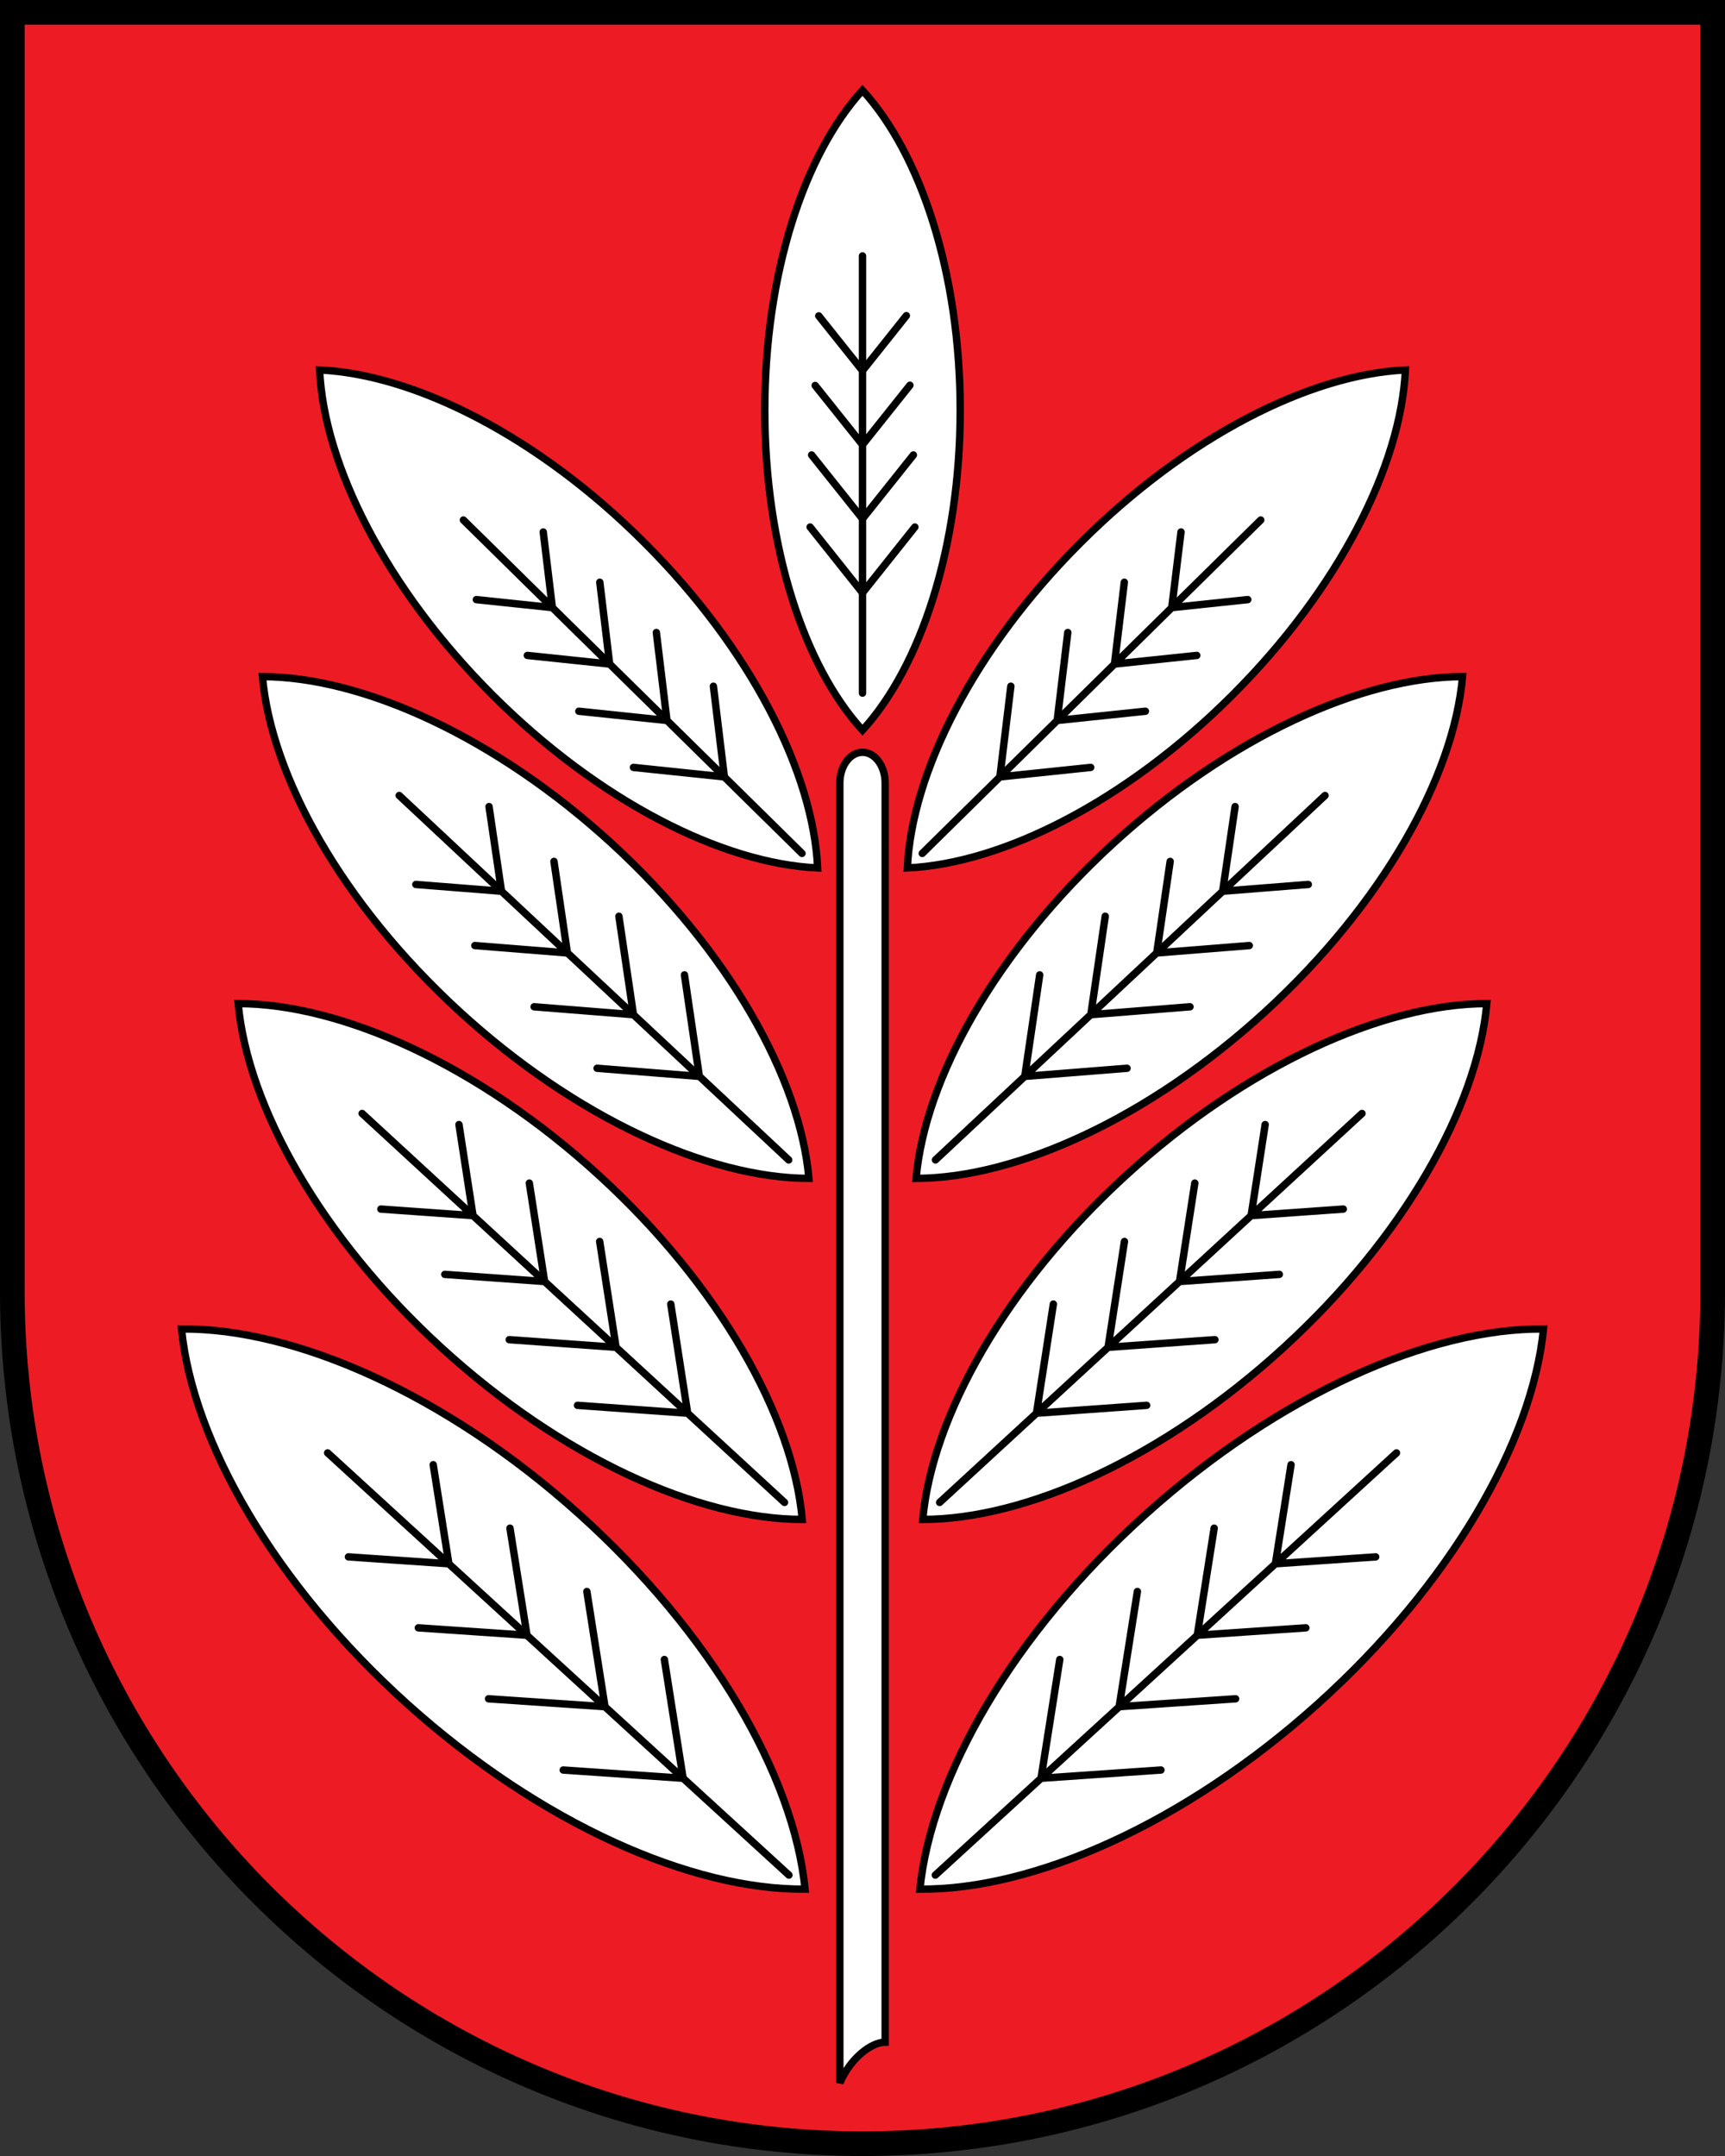 <?xml version="1.0" encoding="UTF-8" standalone="no"?>
<!-- Created with Inkscape (http://www.inkscape.org/) -->
<svg
   xmlns:dc="http://purl.org/dc/elements/1.1/"
   xmlns:cc="http://web.resource.org/cc/"
   xmlns:rdf="http://www.w3.org/1999/02/22-rdf-syntax-ns#"
   xmlns:svg="http://www.w3.org/2000/svg"
   xmlns="http://www.w3.org/2000/svg"
   xmlns:inkscape="http://www.inkscape.org/namespaces/inkscape"
   width="140"
   height="175"
   id="svg2"
   inkscape:version="0.44"
   version="1.0">
  <rect width="100%" height="100%" fill="#333333" stroke="none"/>
  <g
     inkscape:label="Ebene 1"
     inkscape:groupmode="layer"
     id="layer1">
    <path
       id="path8453"
       d="M139,104.8L139,1L1,1L1,104.8C1,143 31.91,174 70,174C108.09,174 139,143 139,104.8z"
       style="fill:#ed1c24;fill-opacity:1;fill-rule:nonzero;stroke:none;stroke-width:2;stroke-linecap:butt;stroke-linejoin:miter;stroke-miterlimit:4;stroke-opacity:1" />
    <path
       id="path5707"
       style="fill:white;fill-opacity:1;fill-rule:evenodd;stroke:black;stroke-width:0.6;stroke-linecap:round;stroke-linejoin:miter;stroke-miterlimit:4;stroke-opacity:1"
       d="M69.98,61.06C68.96,61.08 68.15,62.21 68.16,63.59L68.16,169.07C69.04,167.01 70.75,165.76 71.84,165.76L71.84,63.59C71.85,62.92 71.65,62.27 71.3,61.79C70.95,61.32 70.47,61.05 69.98,61.06z M70,7.33C65.26,12.52 62.07,22.21 62.07,33.3C62.07,44.4 65.26,54.08 70,59.27C74.74,54.08 77.93,44.4 77.93,33.3C77.93,22.21 74.74,12.52 70,7.33z M114.06,30.03C113.71,37.76 108.66,47.78 100.03,56.41C91.39,65.05 81.37,70.1 73.64,70.45C73.99,62.72 79.04,52.7 87.68,44.07C96.31,35.43 106.33,30.38 114.06,30.03z M118.7,54.92C117.99,63.04 112.22,73.36 102.75,82.06C93.27,90.76 82.5,95.63 74.35,95.65C75.06,87.53 80.83,77.21 90.3,68.51C99.78,59.81 110.55,54.94 118.7,54.92z M120.67,81.46C119.91,89.82 113.95,100.45 104.17,109.39C94.39,118.34 83.29,123.33 74.89,123.33C75.64,114.97 81.6,104.35 91.38,95.41C101.16,86.46 112.27,81.47 120.67,81.46z M125.27,107.87C124.36,117.03 117.72,128.62 106.91,138.34C96.1,148.05 83.87,153.42 74.66,153.34C75.57,144.18 82.21,132.59 93.02,122.88C103.83,113.16 116.06,107.79 125.27,107.87z M25.94,30.03C26.29,37.76 31.34,47.78 39.97,56.41C48.61,65.05 58.63,70.1 66.36,70.45C66.01,62.72 60.96,52.7 52.32,44.07C43.69,35.43 33.67,30.38 25.94,30.03z M21.3,54.92C22.01,63.04 27.78,73.36 37.25,82.06C46.73,90.76 57.5,95.63 65.65,95.65C64.94,87.53 59.17,77.21 49.7,68.51C40.22,59.81 29.45,54.94 21.3,54.92z M19.33,81.46C20.09,89.82 26.05,100.45 35.83,109.39C45.61,118.34 56.71,123.33 65.11,123.33C64.36,114.97 58.4,104.35 48.62,95.41C38.84,86.46 27.73,81.47 19.33,81.46z M14.73,107.87C15.64,117.03 22.28,128.62 33.09,138.34C43.9,148.05 56.13,153.42 65.34,153.34C64.43,144.18 57.79,132.59 46.98,122.88C36.17,113.16 23.94,107.79 14.73,107.87z" />
    <path
       style="fill:none;fill-opacity:1;fill-rule:nonzero;stroke:#000000;stroke-width:2;stroke-linecap:butt;stroke-linejoin:miter;stroke-miterlimit:4;stroke-opacity:1"
       d="M139,104.8L139,1L1,1L1,104.8C1,143 31.91,174 70,174C108.09,174 139,143 139,104.8z"
       id="path7209" />
    <path
       id="path6731"
       style="fill:none;fill-opacity:0.75;fill-rule:evenodd;stroke:black;stroke-width:0.6;stroke-linecap:round;stroke-linejoin:miter;stroke-miterlimit:4;stroke-opacity:1"
       d="M70,56.26L70,20.77M66.45,25.64L70,30.09L73.56,25.62M66.16,31.29L70,36.1L73.85,31.27M65.87,36.93L70,42.11L74.13,36.93M65.75,42.78L70,48.12L74.25,42.78M74.85,69.27L102.32,42.21M95.85,43.18L95.1,49.32L101.27,48.67M91.25,47.26L90.45,53.9L97.13,53.2M86.66,51.34L85.8,58.48L92.96,57.73M82.04,55.7L81.15,63.06L88.52,62.29M75.92,94.15L107.54,64.57M100.24,65.47L99.23,72.34L106.18,71.79M94.97,69.92L93.88,77.35L101.39,76.75M89.7,74.37L88.53,82.36L96.58,81.72M84.38,79.13L83.17,87.37L91.47,86.71M76.26,121.95L110.54,90.38M102.68,91.28L101.54,98.67L109.02,98.14M96.97,96.03L95.73,104.02L103.83,103.44M91.26,100.77L89.93,109.36L98.6,108.74M85.49,105.85L84.12,114.71L93.06,114.07M75.91,152.2L113.34,117.93M104.78,118.89L103.51,126.93L111.65,126.37M98.54,124.04L97.17,132.73L105.98,132.13M92.31,129.18L90.83,138.53L100.28,137.89M86.01,134.7L84.49,144.34L94.22,143.67M65.09,69.27L37.61,42.21M44.09,43.18L44.83,49.32L38.66,48.67M48.68,47.26L49.48,53.9L42.8,53.2M53.27,51.34L54.13,58.48L46.98,57.73M57.9,55.7L58.79,63.06L51.41,62.29M64.01,94.15L32.4,64.57M39.69,65.47L40.7,72.34L33.75,71.79M44.96,69.92L46.05,77.35L38.54,76.75M50.23,74.37L51.41,82.36L43.35,81.72M55.55,79.13L56.76,87.37L48.46,86.71M63.67,121.95L29.39,90.38M37.25,91.28L38.39,98.67L30.91,98.14M42.96,96.03L44.2,104.02L36.1,103.44M48.67,100.77L50,109.36L41.33,108.74M54.44,105.85L55.81,114.71L46.87,114.07M64.03,152.2L26.59,117.93M35.16,118.89L36.43,126.93L28.28,126.37M41.39,124.04L42.77,132.73L33.95,132.13M47.63,129.18L49.1,138.53L39.65,137.89M53.92,134.7L55.44,144.34L45.71,143.67" />
  </g>
</svg>